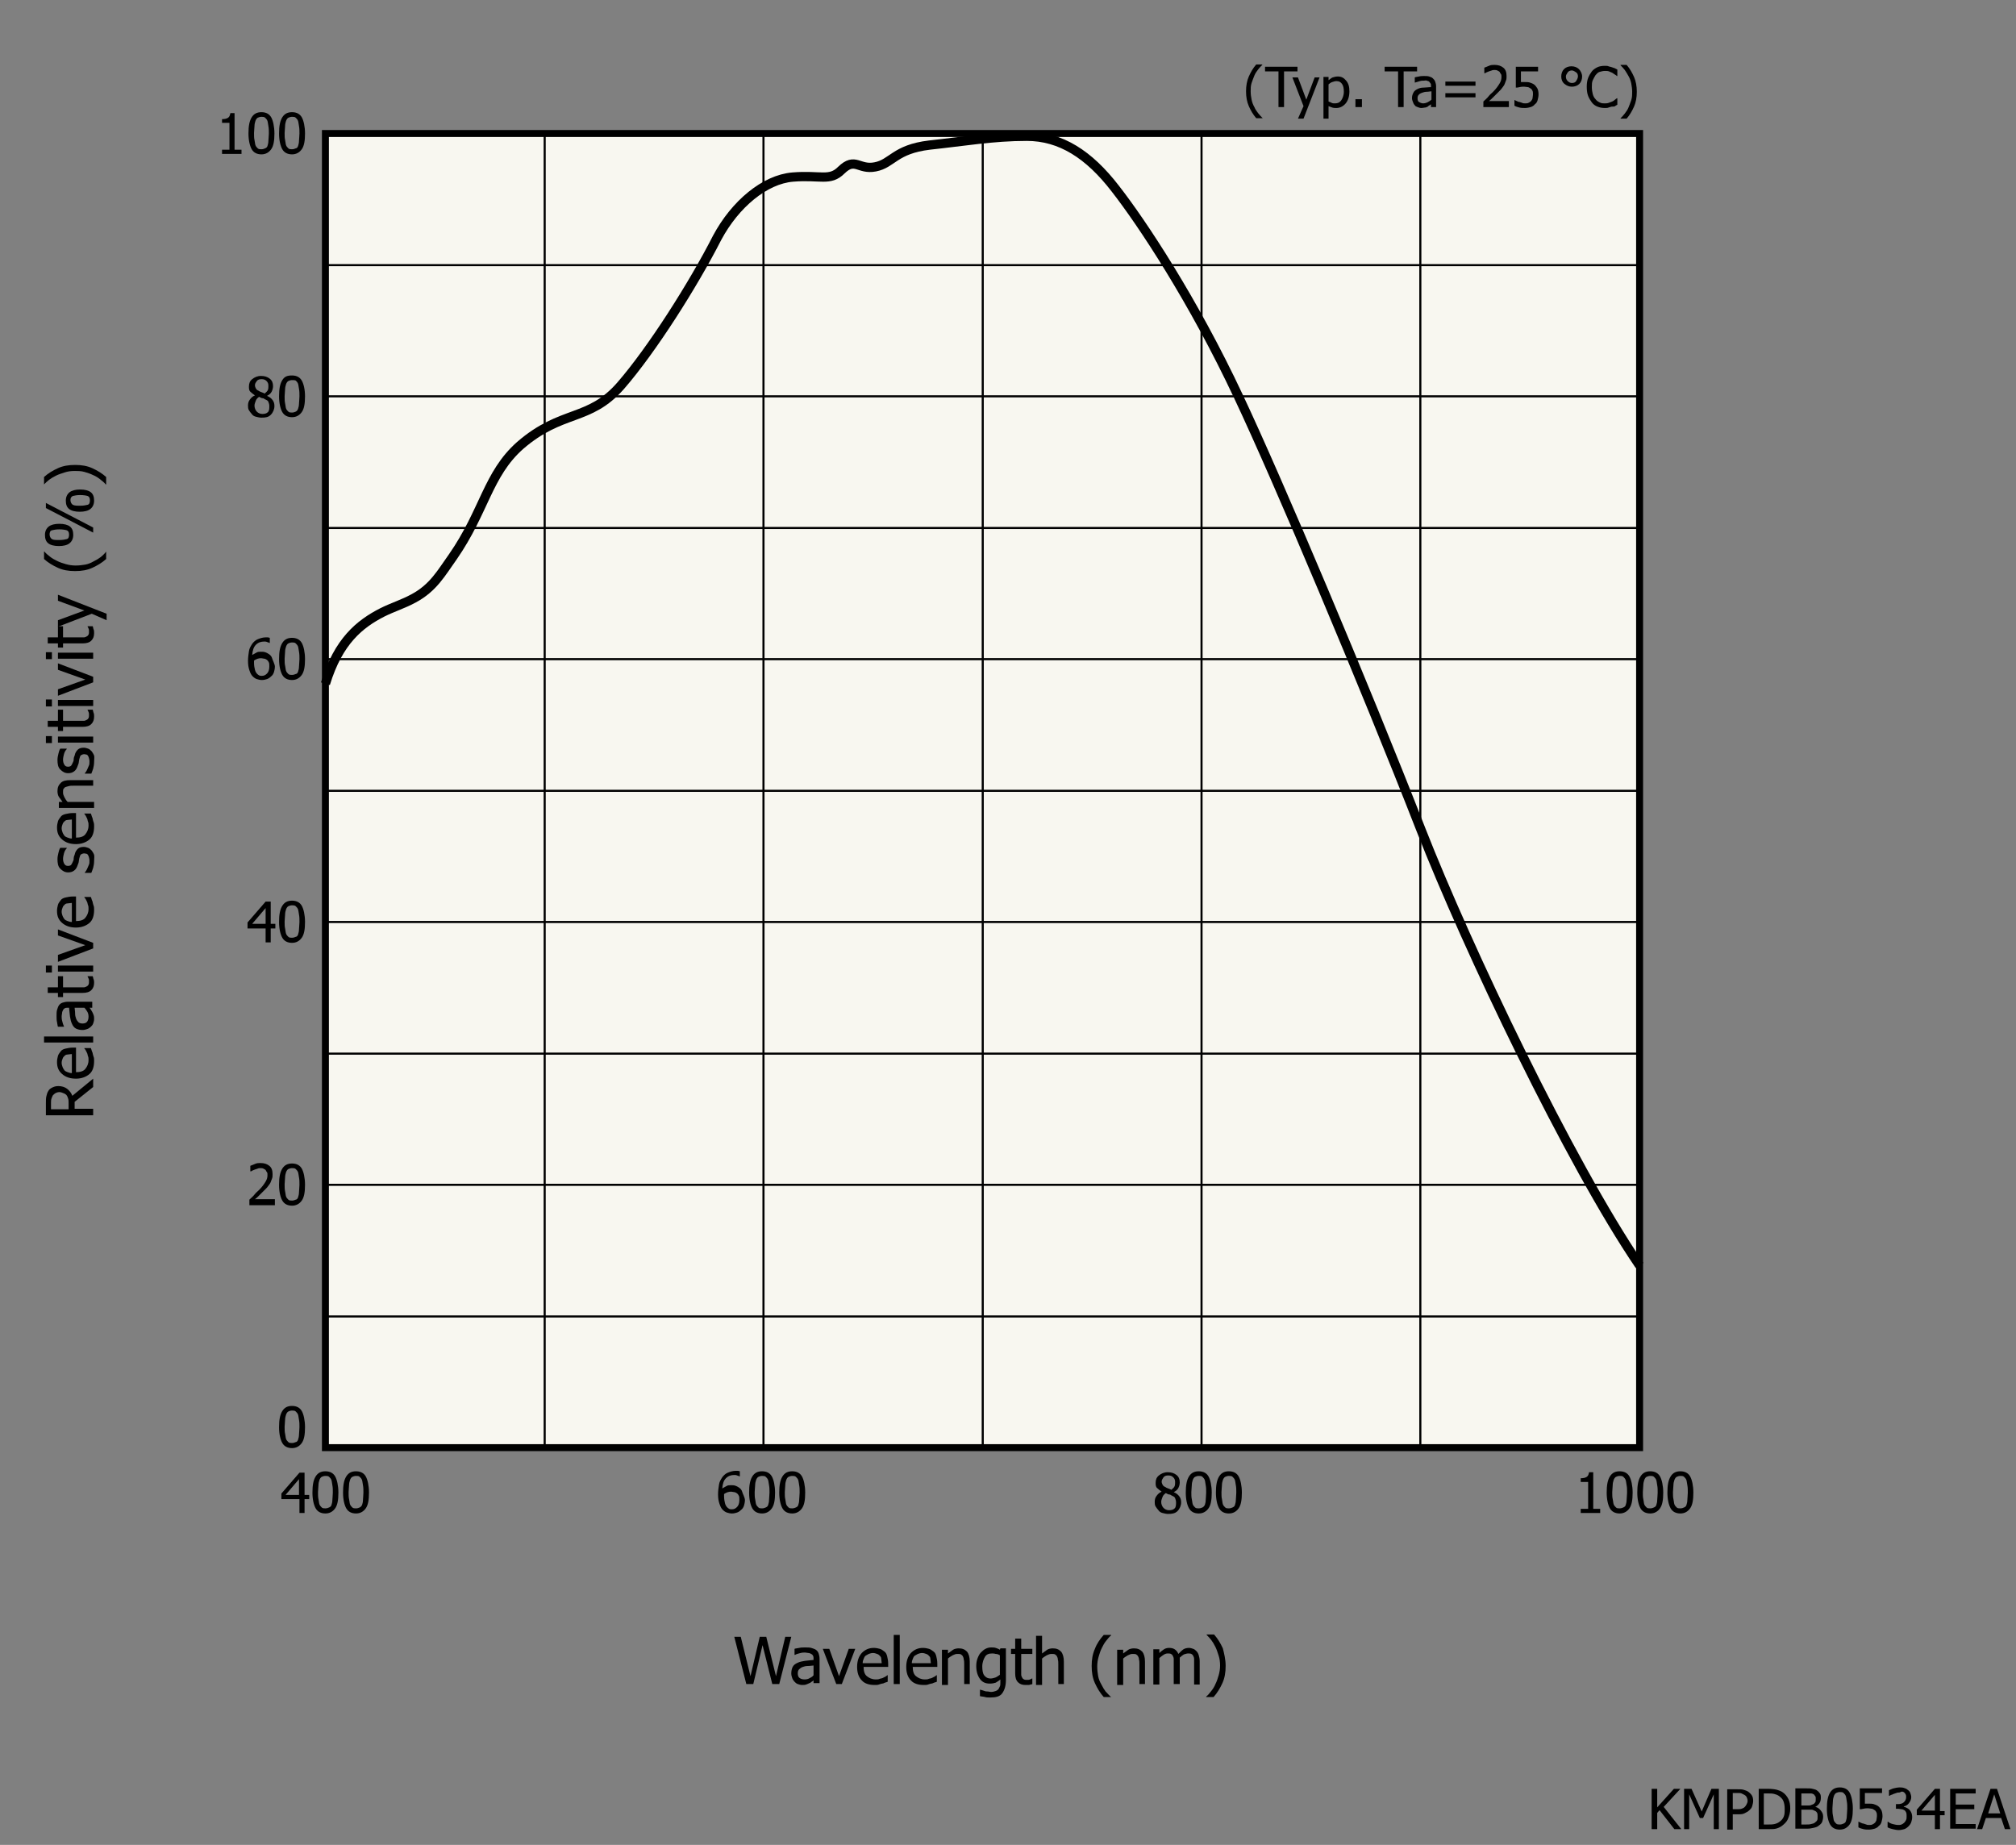 <?xml version="1.0" encoding="utf-8"?>
<!-- Generator: Adobe Illustrator 23.0.2, SVG Export Plug-In . SVG Version: 6.00 Build 0)  -->
<svg version="1.1" xmlns="http://www.w3.org/2000/svg" xmlns:xlink="http://www.w3.org/1999/xlink" x="0px" y="0px"
	 viewBox="0 0 434.9 398" style="enable-background:new 0 0 434.9 398;" xml:space="preserve">
<rect x="0" y="0" width="434.9" height="398" fill="#808080" stroke="none"/>
<style type="text/css">
	.st0{fill:#F8F7F0;stroke:#000000;stroke-width:1.5;}
	.st1{fill:none;stroke:#000000;stroke-width:0.45;}
	.st2{fill:none;stroke:#000000;stroke-width:2;}
</style>
<g id="レイヤー_1">
</g>
<g id="レイヤー_2">
	<g>
		<g>
			<path d="M362.7,394.6h-1.5l-3.2-4.1l-0.5,0.6v3.5h-1.2v-8.7h1.2v4l3.6-4h1.4l-3.6,3.9L362.7,394.6z"/>
			<path d="M370.9,394.6h-1.2v-7.5l-2.3,5.1h-0.7l-2.3-5.1v7.5h-1.1v-8.7h1.6l2.2,4.9l2.1-4.9h1.6V394.6z"/>
			<path d="M378.2,388.5c0,0.4-0.1,0.7-0.2,1.1s-0.3,0.6-0.6,0.9c-0.3,0.3-0.7,0.5-1.1,0.7s-0.9,0.2-1.5,0.2h-1v3.3h-1.2v-8.7h2.2
				c0.5,0,1,0,1.3,0.1s0.7,0.2,1,0.4c0.3,0.2,0.6,0.5,0.8,0.8S378.2,388,378.2,388.5z M377,388.5c0-0.3-0.1-0.6-0.2-0.8
				s-0.3-0.4-0.5-0.5c-0.2-0.1-0.4-0.2-0.6-0.3s-0.5-0.1-0.9-0.1h-1v3.5h0.8c0.5,0,0.8,0,1.1-0.1s0.5-0.2,0.7-0.4
				c0.2-0.2,0.3-0.4,0.4-0.6S377,388.8,377,388.5z"/>
			<path d="M386.2,390.2c0,0.8-0.2,1.5-0.5,2.2s-0.8,1.1-1.3,1.5c-0.4,0.3-0.9,0.5-1.3,0.6s-1,0.1-1.7,0.1h-2v-8.7h2
				c0.8,0,1.5,0.1,1.9,0.2s0.9,0.3,1.2,0.5c0.6,0.4,1,0.9,1.3,1.5S386.2,389.4,386.2,390.2z M385,390.2c0-0.7-0.1-1.2-0.3-1.7
				s-0.6-0.8-1-1.1c-0.3-0.2-0.6-0.3-1-0.4s-0.8-0.1-1.3-0.1h-0.9v6.7h0.9c0.5,0,1,0,1.4-0.1s0.7-0.2,1.1-0.5
				c0.4-0.3,0.7-0.6,0.9-1.1S385,390.9,385,390.2z"/>
			<path d="M393.3,391.9c0,0.4-0.1,0.8-0.2,1.1s-0.4,0.6-0.7,0.8c-0.3,0.3-0.7,0.4-1.1,0.5s-0.9,0.2-1.5,0.2h-2.5v-8.7h2.3
				c0.6,0,1.1,0,1.4,0.1s0.6,0.1,0.9,0.3c0.3,0.2,0.5,0.4,0.7,0.7s0.2,0.6,0.2,1c0,0.4-0.1,0.8-0.3,1.1s-0.5,0.6-0.9,0.8v0
				c0.5,0.1,0.9,0.4,1.2,0.8S393.3,391.3,393.3,391.9z M391.7,388c0-0.2,0-0.4-0.1-0.5s-0.2-0.3-0.3-0.4c-0.2-0.1-0.4-0.2-0.6-0.2
				s-0.5,0-1,0h-1.1v2.6h1.3c0.4,0,0.6,0,0.8-0.1s0.3-0.1,0.5-0.2c0.2-0.1,0.3-0.3,0.4-0.4S391.7,388.3,391.7,388z M392.1,391.9
				c0-0.3,0-0.6-0.1-0.8s-0.3-0.4-0.6-0.5c-0.2-0.1-0.4-0.2-0.6-0.2s-0.5,0-0.9,0h-1.3v3.2h0.9c0.5,0,0.9,0,1.2-0.1s0.6-0.1,0.8-0.3
				c0.2-0.2,0.4-0.3,0.5-0.5S392.1,392.3,392.1,391.9z"/>
			<path d="M399.7,390.2c0,1.6-0.2,2.7-0.7,3.4s-1.2,1.1-2.1,1.1c-1,0-1.7-0.4-2.1-1.1s-0.7-1.9-0.7-3.4c0-1.6,0.2-2.7,0.7-3.5
				s1.2-1.1,2.1-1.1c1,0,1.7,0.4,2.1,1.1S399.7,388.7,399.7,390.2z M398.2,392.9c0.1-0.3,0.2-0.7,0.2-1.1s0.1-1,0.1-1.6
				c0-0.6,0-1.1-0.1-1.6s-0.1-0.8-0.2-1.1c-0.1-0.3-0.3-0.5-0.5-0.7s-0.5-0.2-0.8-0.2c-0.3,0-0.6,0.1-0.8,0.2s-0.4,0.4-0.5,0.7
				c-0.1,0.3-0.2,0.7-0.2,1.1s-0.1,1-0.1,1.5c0,0.6,0,1.1,0.1,1.5s0.1,0.8,0.2,1.1c0.1,0.3,0.3,0.5,0.5,0.7s0.5,0.2,0.8,0.2
				c0.3,0,0.6-0.1,0.8-0.2S398.1,393.2,398.2,392.9z"/>
			<path d="M406.1,391.8c0,0.4-0.1,0.8-0.2,1.2s-0.3,0.7-0.6,0.9c-0.2,0.3-0.6,0.5-0.9,0.6s-0.8,0.2-1.2,0.2c-0.4,0-0.8,0-1.2-0.1
				s-0.8-0.2-1.1-0.4V393h0.1c0.1,0.1,0.2,0.1,0.4,0.2s0.4,0.2,0.6,0.2c0.2,0.1,0.4,0.1,0.6,0.2s0.4,0.1,0.6,0.1
				c0.2,0,0.5,0,0.7-0.1s0.4-0.2,0.6-0.4c0.1-0.2,0.3-0.4,0.3-0.6s0.1-0.5,0.1-0.8c0-0.3,0-0.6-0.1-0.8s-0.2-0.4-0.4-0.5
				c-0.2-0.1-0.4-0.3-0.6-0.3s-0.5-0.1-0.8-0.1c-0.3,0-0.6,0-1,0.1s-0.6,0.1-0.8,0.1v-4.5h4.8v1h-3.7v2.3c0.1,0,0.3,0,0.4,0
				s0.3,0,0.4,0c0.4,0,0.8,0,1.1,0.1s0.6,0.2,0.9,0.4c0.3,0.2,0.5,0.5,0.7,0.8S406.1,391.3,406.1,391.8z"/>
			<path d="M409.7,386.7c-0.2,0-0.4,0-0.6,0.1s-0.4,0.1-0.6,0.2c-0.2,0.1-0.4,0.2-0.5,0.2s-0.3,0.2-0.4,0.2h-0.1v-1.2
				c0.3-0.1,0.6-0.3,1-0.4s0.9-0.2,1.2-0.2s0.7,0,1,0.1s0.6,0.2,0.8,0.4c0.3,0.2,0.5,0.4,0.6,0.7s0.2,0.6,0.2,0.9
				c0,0.5-0.2,0.9-0.5,1.3s-0.7,0.6-1.1,0.7v0.1c0.2,0,0.4,0.1,0.6,0.2s0.4,0.2,0.6,0.4s0.3,0.4,0.4,0.6s0.2,0.6,0.2,1
				c0,0.4-0.1,0.8-0.2,1.1s-0.3,0.6-0.6,0.9c-0.3,0.3-0.6,0.5-0.9,0.6s-0.8,0.2-1.2,0.2c-0.4,0-0.9-0.1-1.3-0.2s-0.8-0.2-1.1-0.4
				V393h0.1c0.2,0.2,0.6,0.4,1,0.5s0.8,0.2,1.2,0.2c0.2,0,0.5,0,0.7-0.1s0.4-0.2,0.6-0.4c0.2-0.2,0.3-0.4,0.4-0.6s0.1-0.5,0.1-0.8
				s0-0.6-0.1-0.8s-0.2-0.4-0.4-0.5s-0.4-0.2-0.6-0.2s-0.5-0.1-0.7-0.1h-0.5v-1h0.4c0.5,0,1-0.1,1.3-0.4s0.5-0.6,0.5-1.1
				c0-0.2,0-0.4-0.1-0.6s-0.2-0.3-0.3-0.4c-0.1-0.1-0.3-0.2-0.5-0.2S409.9,386.7,409.7,386.7z"/>
			<path d="M419.5,391.6h-1v3h-1.1v-3h-3.9v-1.2l3.9-4.5h1.1v4.8h1V391.6z M417.4,390.6v-3.4l-2.9,3.4H417.4z"/>
			<path d="M420.7,394.6v-8.7h5.5v1h-4.3v2.4h4v1h-4v3.2h4.3v1H420.7z"/>
			<path d="M426.5,394.6l2.9-8.7h1.4l2.9,8.7h-1.2l-0.8-2.4h-3.3l-0.8,2.4H426.5z M431.5,391.2l-1.3-4.1l-1.3,4.1H431.5z"/>
		</g>
	</g>
	<g>
		<g>
			<g>
				<g>
					<g>
						<path d="M66.7,323.4h-1v3h-1.1v-3h-3.9v-1.2l3.9-4.5h1.1v4.8h1V323.4z M64.5,322.5v-3.4l-2.9,3.4H64.5z"/>
						<path d="M73,322c0,1.6-0.2,2.7-0.7,3.4s-1.2,1.1-2.1,1.1c-1,0-1.7-0.4-2.1-1.1s-0.7-1.9-0.7-3.4c0-1.6,0.2-2.7,0.7-3.5
							s1.2-1.1,2.1-1.1c1,0,1.7,0.4,2.1,1.1S73,320.5,73,322z M71.5,324.7c0.1-0.3,0.2-0.7,0.2-1.1s0.1-1,0.1-1.6
							c0-0.6,0-1.1-0.1-1.6s-0.1-0.8-0.2-1.1c-0.1-0.3-0.3-0.5-0.5-0.7s-0.5-0.2-0.8-0.2c-0.3,0-0.6,0.1-0.8,0.2s-0.4,0.4-0.5,0.7
							c-0.1,0.3-0.2,0.7-0.2,1.1s-0.1,1-0.1,1.5c0,0.6,0,1.1,0.1,1.5s0.1,0.8,0.2,1.1c0.1,0.3,0.3,0.5,0.5,0.7s0.5,0.2,0.8,0.2
							c0.3,0,0.6-0.1,0.8-0.2S71.4,325,71.5,324.7z"/>
						<path d="M79.6,322c0,1.6-0.2,2.7-0.7,3.4s-1.2,1.1-2.1,1.1c-1,0-1.7-0.4-2.1-1.1s-0.7-1.9-0.7-3.4c0-1.6,0.2-2.7,0.7-3.5
							s1.2-1.1,2.1-1.1c1,0,1.7,0.4,2.1,1.1S79.6,320.5,79.6,322z M78.1,324.7c0.1-0.3,0.2-0.7,0.2-1.1s0.1-1,0.1-1.6
							c0-0.6,0-1.1-0.1-1.6s-0.1-0.8-0.2-1.1c-0.1-0.3-0.3-0.5-0.5-0.7s-0.5-0.2-0.8-0.2c-0.3,0-0.6,0.1-0.8,0.2s-0.4,0.4-0.5,0.7
							c-0.1,0.3-0.2,0.7-0.2,1.1s-0.1,1-0.1,1.5c0,0.6,0,1.1,0.1,1.5s0.1,0.8,0.2,1.1c0.1,0.3,0.3,0.5,0.5,0.7s0.5,0.2,0.8,0.2
							c0.3,0,0.6-0.1,0.8-0.2S77.9,325,78.1,324.7z"/>
					</g>
				</g>
			</g>
		</g>
		<g>
			<g>
				<g>
					<g>
						<path d="M160.7,323.6c0,0.4-0.1,0.9-0.2,1.2s-0.3,0.7-0.6,0.9c-0.3,0.3-0.6,0.5-0.9,0.6s-0.7,0.2-1.1,0.2
							c-0.4,0-0.8-0.1-1.1-0.2s-0.6-0.3-0.9-0.6c-0.3-0.3-0.5-0.7-0.7-1.3s-0.3-1.2-0.3-2c0-0.8,0.1-1.4,0.2-2.1s0.4-1.1,0.7-1.6
							c0.3-0.4,0.7-0.8,1.2-1s1.1-0.4,1.7-0.4c0.2,0,0.4,0,0.5,0s0.3,0.1,0.4,0.1v1.1h-0.1c-0.1-0.1-0.3-0.1-0.5-0.2
							s-0.4-0.1-0.6-0.1c-0.7,0-1.3,0.2-1.8,0.7s-0.7,1.2-0.8,2.2c0.3-0.2,0.6-0.3,0.9-0.5s0.6-0.2,1-0.2c0.3,0,0.6,0,0.9,0.1
							s0.5,0.2,0.8,0.4c0.3,0.2,0.6,0.5,0.7,0.9S160.7,323.1,160.7,323.6z M159.5,323.6c0-0.4,0-0.7-0.1-0.9s-0.2-0.4-0.5-0.6
							c-0.2-0.1-0.3-0.2-0.5-0.2s-0.4-0.1-0.6-0.1c-0.3,0-0.5,0-0.8,0.1s-0.5,0.2-0.8,0.4c0,0.1,0,0.2,0,0.2s0,0.2,0,0.3
							c0,0.6,0.1,1.1,0.2,1.5s0.3,0.7,0.4,0.8c0.2,0.2,0.3,0.3,0.5,0.4s0.4,0.1,0.6,0.1c0.5,0,0.8-0.2,1.1-0.5
							S159.5,324.3,159.5,323.6z"/>
						<path d="M167.2,322c0,1.6-0.2,2.7-0.7,3.4s-1.2,1.1-2.1,1.1c-1,0-1.7-0.4-2.1-1.1s-0.7-1.9-0.7-3.4c0-1.6,0.2-2.7,0.7-3.5
							s1.2-1.1,2.1-1.1c1,0,1.7,0.4,2.1,1.1S167.2,320.5,167.2,322z M165.7,324.7c0.1-0.3,0.2-0.7,0.2-1.1s0.1-1,0.1-1.6
							c0-0.6,0-1.1-0.1-1.6s-0.1-0.8-0.2-1.1c-0.1-0.3-0.3-0.5-0.5-0.7s-0.5-0.2-0.8-0.2c-0.3,0-0.6,0.1-0.8,0.2s-0.4,0.4-0.5,0.7
							c-0.1,0.3-0.2,0.7-0.2,1.1s-0.1,1-0.1,1.5c0,0.6,0,1.1,0.1,1.5s0.1,0.8,0.2,1.1c0.1,0.3,0.3,0.5,0.5,0.7s0.5,0.2,0.8,0.2
							c0.3,0,0.6-0.1,0.8-0.2S165.6,325,165.7,324.7z"/>
						<path d="M173.7,322c0,1.6-0.2,2.7-0.7,3.4s-1.2,1.1-2.1,1.1c-1,0-1.7-0.4-2.1-1.1s-0.7-1.9-0.7-3.4c0-1.6,0.2-2.7,0.7-3.5
							s1.2-1.1,2.1-1.1c1,0,1.7,0.4,2.1,1.1S173.7,320.5,173.7,322z M172.2,324.7c0.1-0.3,0.2-0.7,0.2-1.1s0.1-1,0.1-1.6
							c0-0.6,0-1.1-0.1-1.6s-0.1-0.8-0.2-1.1c-0.1-0.3-0.3-0.5-0.5-0.7s-0.5-0.2-0.8-0.2c-0.3,0-0.6,0.1-0.8,0.2s-0.4,0.4-0.5,0.7
							c-0.1,0.3-0.2,0.7-0.2,1.1s-0.1,1-0.1,1.5c0,0.6,0,1.1,0.1,1.5s0.1,0.8,0.2,1.1c0.1,0.3,0.3,0.5,0.5,0.7s0.5,0.2,0.8,0.2
							c0.3,0,0.6-0.1,0.8-0.2S172.1,325,172.2,324.7z"/>
					</g>
				</g>
			</g>
		</g>
		<g>
			<g>
				<g>
					<g>
						<path d="M252,326.6c-0.4,0-0.8-0.1-1.2-0.2s-0.7-0.3-0.9-0.6c-0.2-0.2-0.4-0.5-0.6-0.8s-0.2-0.7-0.2-1c0-0.5,0.1-0.9,0.4-1.3
							s0.6-0.7,1.1-0.9v0c-0.4-0.3-0.7-0.5-1-0.8s-0.3-0.7-0.3-1.1c0-0.7,0.2-1.2,0.7-1.6s1.1-0.7,1.9-0.7c0.8,0,1.4,0.2,1.9,0.6
							s0.7,0.9,0.7,1.6c0,0.4-0.1,0.8-0.3,1.2s-0.6,0.7-1,0.9v0c0.5,0.2,0.9,0.5,1.2,0.9s0.4,0.8,0.4,1.3c0,0.7-0.3,1.4-0.8,1.9
							S252.8,326.6,252,326.6z M253.7,324.1c0-0.4-0.1-0.6-0.2-0.9s-0.4-0.4-0.8-0.6c-0.1-0.1-0.3-0.2-0.5-0.2s-0.5-0.2-0.7-0.3
							c-0.3,0.2-0.6,0.5-0.7,0.8s-0.3,0.7-0.3,1.1c0,0.5,0.2,1,0.5,1.3s0.7,0.5,1.2,0.5c0.5,0,0.9-0.1,1.2-0.4
							S253.7,324.6,253.7,324.1z M253.5,319.7c0-0.4-0.1-0.7-0.4-1s-0.6-0.4-1.1-0.4c-0.4,0-0.8,0.1-1,0.4s-0.4,0.6-0.4,0.9
							c0,0.3,0.1,0.5,0.2,0.7s0.3,0.4,0.6,0.5c0.1,0.1,0.3,0.2,0.6,0.3s0.5,0.2,0.7,0.3c0.3-0.3,0.6-0.5,0.7-0.8
							S253.5,320.1,253.5,319.7z"/>
						<path d="M261.4,322c0,1.6-0.2,2.7-0.7,3.4s-1.2,1.1-2.1,1.1c-1,0-1.7-0.4-2.1-1.1s-0.7-1.9-0.7-3.4c0-1.6,0.2-2.7,0.7-3.5
							s1.2-1.1,2.1-1.1c1,0,1.7,0.4,2.1,1.1S261.4,320.5,261.4,322z M259.9,324.7c0.1-0.3,0.2-0.7,0.2-1.1s0.1-1,0.1-1.6
							c0-0.6,0-1.1-0.1-1.6s-0.1-0.8-0.2-1.1c-0.1-0.3-0.3-0.5-0.5-0.7s-0.5-0.2-0.8-0.2c-0.3,0-0.6,0.1-0.8,0.2s-0.4,0.4-0.5,0.7
							c-0.1,0.3-0.2,0.7-0.2,1.1s-0.1,1-0.1,1.5c0,0.6,0,1.1,0.1,1.5s0.1,0.8,0.2,1.1c0.1,0.3,0.3,0.5,0.5,0.7s0.5,0.2,0.8,0.2
							c0.3,0,0.6-0.1,0.8-0.2S259.7,325,259.9,324.7z"/>
						<path d="M267.9,322c0,1.6-0.2,2.7-0.7,3.4s-1.2,1.1-2.1,1.1c-1,0-1.7-0.4-2.1-1.1s-0.7-1.9-0.7-3.4c0-1.6,0.2-2.7,0.7-3.5
							s1.2-1.1,2.1-1.1c1,0,1.7,0.4,2.1,1.1S267.9,320.5,267.9,322z M266.4,324.7c0.1-0.3,0.2-0.7,0.2-1.1s0.1-1,0.1-1.6
							c0-0.6,0-1.1-0.1-1.6s-0.1-0.8-0.2-1.1c-0.1-0.3-0.3-0.5-0.5-0.7s-0.5-0.2-0.8-0.2c-0.3,0-0.6,0.1-0.8,0.2s-0.4,0.4-0.5,0.7
							c-0.1,0.3-0.2,0.7-0.2,1.1s-0.1,1-0.1,1.5c0,0.6,0,1.1,0.1,1.5s0.1,0.8,0.2,1.1c0.1,0.3,0.3,0.5,0.5,0.7s0.5,0.2,0.8,0.2
							c0.3,0,0.6-0.1,0.8-0.2S266.3,325,266.4,324.7z"/>
					</g>
				</g>
			</g>
		</g>
		<g>
			<g>
				<g>
					<g>
						<path d="M345.2,326.4H341v-0.9h1.6v-5.8H341v-0.8c0.6,0,1-0.1,1.3-0.3s0.4-0.5,0.5-1h0.9v7.9h1.5V326.4z"/>
						<path d="M352.2,322c0,1.6-0.2,2.7-0.7,3.4s-1.2,1.1-2.1,1.1c-1,0-1.7-0.4-2.1-1.1s-0.7-1.9-0.7-3.4c0-1.6,0.2-2.7,0.7-3.5
							s1.2-1.1,2.1-1.1c1,0,1.7,0.4,2.1,1.1S352.2,320.5,352.2,322z M350.7,324.7c0.1-0.3,0.2-0.7,0.2-1.1s0.1-1,0.1-1.6
							c0-0.6,0-1.1-0.1-1.6s-0.1-0.8-0.2-1.1c-0.1-0.3-0.3-0.5-0.5-0.7s-0.5-0.2-0.8-0.2c-0.3,0-0.6,0.1-0.8,0.2s-0.4,0.4-0.5,0.7
							c-0.1,0.3-0.2,0.7-0.2,1.1s-0.1,1-0.1,1.5c0,0.6,0,1.1,0.1,1.5s0.1,0.8,0.2,1.1c0.1,0.3,0.3,0.5,0.5,0.7s0.5,0.2,0.8,0.2
							c0.3,0,0.6-0.1,0.8-0.2S350.6,325,350.7,324.7z"/>
						<path d="M358.8,322c0,1.6-0.2,2.7-0.7,3.4s-1.2,1.1-2.1,1.1c-1,0-1.7-0.4-2.1-1.1s-0.7-1.9-0.7-3.4c0-1.6,0.2-2.7,0.7-3.5
							s1.2-1.1,2.1-1.1c1,0,1.7,0.4,2.1,1.1S358.8,320.5,358.8,322z M357.3,324.7c0.1-0.3,0.2-0.7,0.2-1.1s0.1-1,0.1-1.6
							c0-0.6,0-1.1-0.1-1.6s-0.1-0.8-0.2-1.1c-0.1-0.3-0.3-0.5-0.5-0.7s-0.5-0.2-0.8-0.2c-0.3,0-0.6,0.1-0.8,0.2s-0.4,0.4-0.5,0.7
							c-0.1,0.3-0.2,0.7-0.2,1.1s-0.1,1-0.1,1.5c0,0.6,0,1.1,0.1,1.5s0.1,0.8,0.2,1.1c0.1,0.3,0.3,0.5,0.5,0.7s0.5,0.2,0.8,0.2
							c0.3,0,0.6-0.1,0.8-0.2S357.2,325,357.3,324.7z"/>
						<path d="M365.3,322c0,1.6-0.2,2.7-0.7,3.4s-1.2,1.1-2.1,1.1c-1,0-1.7-0.4-2.1-1.1s-0.7-1.9-0.7-3.4c0-1.6,0.2-2.7,0.7-3.5
							s1.2-1.1,2.1-1.1c1,0,1.7,0.4,2.1,1.1S365.3,320.5,365.3,322z M363.8,324.7c0.1-0.3,0.2-0.7,0.2-1.1s0.1-1,0.1-1.6
							c0-0.6,0-1.1-0.1-1.6s-0.1-0.8-0.2-1.1c-0.1-0.3-0.3-0.5-0.5-0.7s-0.5-0.2-0.8-0.2c-0.3,0-0.6,0.1-0.8,0.2s-0.4,0.4-0.5,0.7
							c-0.1,0.3-0.2,0.7-0.2,1.1s-0.1,1-0.1,1.5c0,0.6,0,1.1,0.1,1.5s0.1,0.8,0.2,1.1c0.1,0.3,0.3,0.5,0.5,0.7s0.5,0.2,0.8,0.2
							c0.3,0,0.6-0.1,0.8-0.2S363.7,325,363.8,324.7z"/>
					</g>
				</g>
			</g>
		</g>
	</g>
	<g>
		<g>
			<g>
				<g>
					<g>
						<g>
							<g>
								<path d="M65.8,307.9c0,1.6-0.2,2.7-0.7,3.4s-1.2,1.1-2.1,1.1c-1,0-1.7-0.4-2.1-1.1s-0.7-1.9-0.7-3.4c0-1.6,0.2-2.7,0.7-3.5
									s1.2-1.1,2.1-1.1c1,0,1.7,0.4,2.1,1.1S65.8,306.4,65.8,307.9z M64.3,310.6c0.1-0.3,0.2-0.7,0.2-1.1s0.1-1,0.1-1.6
									c0-0.6,0-1.1-0.1-1.6s-0.1-0.8-0.2-1.1c-0.1-0.3-0.3-0.5-0.5-0.7c-0.2-0.2-0.5-0.2-0.8-0.2c-0.3,0-0.6,0.1-0.8,0.2
									s-0.4,0.4-0.5,0.7c-0.1,0.3-0.2,0.7-0.2,1.1s-0.1,1-0.1,1.5c0,0.6,0,1.1,0.1,1.5s0.1,0.8,0.2,1.1c0.1,0.3,0.3,0.5,0.5,0.7
									s0.5,0.2,0.8,0.2c0.3,0,0.6-0.1,0.8-0.2C64,311.1,64.2,310.9,64.3,310.6z"/>
							</g>
						</g>
					</g>
				</g>
			</g>
		</g>
		<g>
			<g>
				<g>
					<g>
						<g>
							<g>
								<path d="M52.2,33.2h-4.3v-0.9h1.6v-5.8h-1.6v-0.8c0.6,0,1-0.1,1.3-0.3s0.4-0.5,0.5-1h0.9v7.9h1.5V33.2z"/>
							</g>
							<g>
								<path d="M59.2,28.8c0,1.6-0.2,2.7-0.7,3.4s-1.2,1.1-2.1,1.1c-1,0-1.7-0.4-2.1-1.1s-0.7-1.9-0.7-3.4c0-1.6,0.2-2.7,0.7-3.5
									s1.2-1.1,2.1-1.1c1,0,1.7,0.4,2.1,1.1S59.2,27.3,59.2,28.8z M57.7,31.5c0.1-0.3,0.2-0.7,0.2-1.1s0.1-1,0.1-1.6
									c0-0.6,0-1.1-0.1-1.6s-0.1-0.8-0.2-1.1c-0.1-0.3-0.3-0.5-0.5-0.7s-0.5-0.2-0.8-0.2c-0.3,0-0.6,0.1-0.8,0.2s-0.4,0.4-0.5,0.7
									c-0.1,0.3-0.2,0.7-0.2,1.1s-0.1,1-0.1,1.5c0,0.6,0,1.1,0.1,1.5s0.1,0.8,0.2,1.1c0.1,0.3,0.3,0.5,0.5,0.7s0.5,0.2,0.8,0.2
									c0.3,0,0.6-0.1,0.8-0.2S57.6,31.8,57.7,31.5z"/>
							</g>
							<g>
								<path d="M65.8,28.8c0,1.6-0.2,2.7-0.7,3.4s-1.2,1.1-2.1,1.1c-1,0-1.7-0.4-2.1-1.1s-0.7-1.9-0.7-3.4c0-1.6,0.2-2.7,0.7-3.5
									s1.2-1.1,2.1-1.1c1,0,1.7,0.4,2.1,1.1S65.8,27.3,65.8,28.8z M64.3,31.5c0.1-0.3,0.2-0.7,0.2-1.1s0.1-1,0.1-1.6
									c0-0.6,0-1.1-0.1-1.6s-0.1-0.8-0.2-1.1c-0.1-0.3-0.3-0.5-0.5-0.7c-0.2-0.2-0.5-0.2-0.8-0.2c-0.3,0-0.6,0.1-0.8,0.2
									s-0.4,0.4-0.5,0.7c-0.1,0.3-0.2,0.7-0.2,1.1s-0.1,1-0.1,1.5c0,0.6,0,1.1,0.1,1.5s0.1,0.8,0.2,1.1c0.1,0.3,0.3,0.5,0.5,0.7
									s0.5,0.2,0.8,0.2c0.3,0,0.6-0.1,0.8-0.2C64,32,64.2,31.8,64.3,31.5z"/>
							</g>
						</g>
					</g>
				</g>
			</g>
		</g>
		<g>
			<g>
				<g>
					<g>
						<g>
							<g>
								<path d="M56.4,90.1c-0.4,0-0.8-0.1-1.2-0.2s-0.7-0.3-0.9-0.6c-0.2-0.2-0.4-0.5-0.6-0.8s-0.2-0.7-0.2-1
									c0-0.5,0.1-0.9,0.4-1.3s0.6-0.7,1.1-0.9v0c-0.4-0.3-0.7-0.5-1-0.8s-0.3-0.7-0.3-1.1c0-0.7,0.2-1.2,0.7-1.6s1.1-0.7,1.9-0.7
									c0.8,0,1.4,0.2,1.9,0.6s0.7,0.9,0.7,1.6c0,0.4-0.1,0.8-0.3,1.2s-0.6,0.7-1,0.9v0c0.5,0.2,0.9,0.5,1.2,0.9s0.4,0.8,0.4,1.3
									c0,0.7-0.3,1.4-0.8,1.9S57.3,90.1,56.4,90.1z M58.1,87.6c0-0.4-0.1-0.6-0.2-0.9s-0.4-0.4-0.8-0.6c-0.1-0.1-0.3-0.2-0.5-0.2
									s-0.5-0.2-0.7-0.3c-0.3,0.2-0.6,0.5-0.7,0.8s-0.3,0.7-0.3,1.1c0,0.5,0.2,1,0.5,1.3s0.7,0.5,1.2,0.5c0.5,0,0.9-0.1,1.2-0.4
									S58.1,88.1,58.1,87.6z M57.9,83.2c0-0.4-0.1-0.7-0.4-1s-0.6-0.4-1.1-0.4c-0.4,0-0.8,0.1-1,0.4S55,82.7,55,83.1
									c0,0.3,0.1,0.5,0.2,0.7s0.3,0.4,0.6,0.5c0.1,0.1,0.3,0.2,0.6,0.3s0.5,0.2,0.7,0.3c0.3-0.3,0.6-0.5,0.7-0.8
									S57.9,83.6,57.9,83.2z"/>
							</g>
							<g>
								<path d="M65.8,85.5c0,1.6-0.2,2.7-0.7,3.4s-1.2,1.1-2.1,1.1c-1,0-1.7-0.4-2.1-1.1s-0.7-1.9-0.7-3.4c0-1.6,0.2-2.7,0.7-3.5
									S62,81,63,81c1,0,1.7,0.4,2.1,1.1S65.8,84,65.8,85.5z M64.3,88.2c0.1-0.3,0.2-0.7,0.2-1.1s0.1-1,0.1-1.6
									c0-0.6,0-1.1-0.1-1.6s-0.1-0.8-0.2-1.1c-0.1-0.3-0.3-0.5-0.5-0.7C63.6,82,63.3,82,63,82c-0.3,0-0.6,0.1-0.8,0.2
									s-0.4,0.4-0.5,0.7c-0.1,0.3-0.2,0.7-0.2,1.1s-0.1,1-0.1,1.5c0,0.6,0,1.1,0.1,1.5s0.1,0.8,0.2,1.1c0.1,0.3,0.3,0.5,0.5,0.7
									s0.5,0.2,0.8,0.2c0.3,0,0.6-0.1,0.8-0.2C64,88.7,64.2,88.5,64.3,88.2z"/>
							</g>
						</g>
					</g>
				</g>
			</g>
		</g>
		<g>
			<g>
				<g>
					<g>
						<g>
							<g>
								<path d="M59.3,143.8c0,0.4-0.1,0.9-0.2,1.2s-0.3,0.7-0.6,0.9c-0.3,0.3-0.6,0.5-0.9,0.6s-0.7,0.2-1.1,0.2
									c-0.4,0-0.8-0.1-1.1-0.2s-0.6-0.3-0.9-0.6c-0.3-0.3-0.5-0.7-0.7-1.3s-0.3-1.2-0.3-2c0-0.8,0.1-1.4,0.2-2.1s0.4-1.1,0.7-1.6
									c0.3-0.4,0.7-0.8,1.2-1s1.1-0.4,1.7-0.4c0.2,0,0.4,0,0.5,0s0.3,0.1,0.4,0.1v1.1h-0.1c-0.1-0.1-0.3-0.1-0.5-0.2
									s-0.4-0.1-0.6-0.1c-0.7,0-1.3,0.2-1.8,0.7s-0.7,1.2-0.8,2.2c0.3-0.2,0.6-0.3,0.9-0.5s0.6-0.2,1-0.2c0.3,0,0.6,0,0.9,0.1
									s0.5,0.2,0.8,0.4c0.3,0.2,0.6,0.5,0.7,0.9S59.3,143.3,59.3,143.8z M58.1,143.8c0-0.4,0-0.7-0.1-0.9s-0.2-0.4-0.5-0.6
									c-0.2-0.1-0.3-0.2-0.5-0.2s-0.4-0.1-0.6-0.1c-0.3,0-0.5,0-0.8,0.1s-0.5,0.2-0.8,0.4c0,0.1,0,0.2,0,0.2s0,0.2,0,0.3
									c0,0.6,0.1,1.1,0.2,1.5s0.3,0.7,0.4,0.8c0.2,0.2,0.3,0.3,0.5,0.4s0.4,0.1,0.6,0.1c0.5,0,0.8-0.2,1.1-0.5
									S58.1,144.5,58.1,143.8z"/>
							</g>
							<g>
								<path d="M65.8,142.2c0,1.6-0.2,2.7-0.7,3.4s-1.2,1.1-2.1,1.1c-1,0-1.7-0.4-2.1-1.1s-0.7-1.9-0.7-3.4c0-1.6,0.2-2.7,0.7-3.5
									s1.2-1.1,2.1-1.1c1,0,1.7,0.4,2.1,1.1S65.8,140.7,65.8,142.2z M64.3,144.9c0.1-0.3,0.2-0.7,0.2-1.1s0.1-1,0.1-1.6
									c0-0.6,0-1.1-0.1-1.6s-0.1-0.8-0.2-1.1c-0.1-0.3-0.3-0.5-0.5-0.7c-0.2-0.2-0.5-0.2-0.8-0.2c-0.3,0-0.6,0.1-0.8,0.2
									s-0.4,0.4-0.5,0.7c-0.1,0.3-0.2,0.7-0.2,1.1s-0.1,1-0.1,1.5c0,0.6,0,1.1,0.1,1.5s0.1,0.8,0.2,1.1c0.1,0.3,0.3,0.5,0.5,0.7
									s0.5,0.2,0.8,0.2c0.3,0,0.6-0.1,0.8-0.2C64,145.4,64.2,145.2,64.3,144.9z"/>
							</g>
						</g>
					</g>
				</g>
			</g>
		</g>
		<g>
			<g>
				<g>
					<g>
						<g>
							<g>
								<path d="M59.4,200.3h-1v3h-1.1v-3h-3.9V199l3.9-4.5h1.1v4.8h1V200.3z M57.3,199.3v-3.4l-2.9,3.4H57.3z"/>
							</g>
							<g>
								<path d="M65.8,198.9c0,1.6-0.2,2.7-0.7,3.4s-1.2,1.1-2.1,1.1c-1,0-1.7-0.4-2.1-1.1s-0.7-1.9-0.7-3.4c0-1.6,0.2-2.7,0.7-3.5
									s1.2-1.1,2.1-1.1c1,0,1.7,0.4,2.1,1.1S65.8,197.4,65.8,198.9z M64.3,201.6c0.1-0.3,0.2-0.7,0.2-1.1s0.1-1,0.1-1.6
									c0-0.6,0-1.1-0.1-1.6s-0.1-0.8-0.2-1.1c-0.1-0.3-0.3-0.5-0.5-0.7c-0.2-0.2-0.5-0.2-0.8-0.2c-0.3,0-0.6,0.1-0.8,0.2
									s-0.4,0.4-0.5,0.7c-0.1,0.3-0.2,0.7-0.2,1.1s-0.1,1-0.1,1.5c0,0.6,0,1.1,0.1,1.5s0.1,0.8,0.2,1.1c0.1,0.3,0.3,0.5,0.5,0.7
									s0.5,0.2,0.8,0.2c0.3,0,0.6-0.1,0.8-0.2C64,202.1,64.2,201.9,64.3,201.6z"/>
							</g>
						</g>
					</g>
				</g>
			</g>
		</g>
		<g>
			<g>
				<g>
					<g>
						<g>
							<g>
								<path d="M59.2,260h-5.4v-1.2c0.4-0.4,0.8-0.7,1.1-1.1s0.7-0.7,1-1c0.7-0.7,1.1-1.3,1.4-1.8s0.4-0.9,0.4-1.4
									c0-0.2,0-0.5-0.1-0.6s-0.2-0.3-0.3-0.5c-0.1-0.1-0.3-0.2-0.5-0.3s-0.4-0.1-0.6-0.1c-0.2,0-0.4,0-0.6,0.1s-0.4,0.1-0.6,0.2
									c-0.2,0.1-0.3,0.1-0.5,0.2s-0.3,0.2-0.4,0.2H54v-1.2c0.2-0.1,0.6-0.2,1-0.4s0.8-0.2,1.2-0.2c0.8,0,1.4,0.2,1.9,0.6
									s0.7,1,0.7,1.8c0,0.3,0,0.7-0.1,0.9s-0.2,0.6-0.3,0.8c-0.1,0.3-0.3,0.5-0.5,0.8s-0.4,0.5-0.6,0.7c-0.4,0.4-0.8,0.8-1.2,1.2
									s-0.8,0.8-1.1,1h4.3V260z"/>
							</g>
							<g>
								<path d="M65.8,255.6c0,1.6-0.2,2.7-0.7,3.4s-1.2,1.1-2.1,1.1c-1,0-1.7-0.4-2.1-1.1s-0.7-1.9-0.7-3.4c0-1.6,0.2-2.7,0.7-3.5
									s1.2-1.1,2.1-1.1c1,0,1.7,0.4,2.1,1.1S65.8,254.1,65.8,255.6z M64.3,258.3c0.1-0.3,0.2-0.7,0.2-1.1s0.1-1,0.1-1.6
									c0-0.6,0-1.1-0.1-1.6s-0.1-0.8-0.2-1.1c-0.1-0.3-0.3-0.5-0.5-0.7c-0.2-0.2-0.5-0.2-0.8-0.2c-0.3,0-0.6,0.1-0.8,0.2
									s-0.4,0.4-0.5,0.7c-0.1,0.3-0.2,0.7-0.2,1.1s-0.1,1-0.1,1.5c0,0.6,0,1.1,0.1,1.5s0.1,0.8,0.2,1.1c0.1,0.3,0.3,0.5,0.5,0.7
									s0.5,0.2,0.8,0.2c0.3,0,0.6-0.1,0.8-0.2C64,258.8,64.2,258.6,64.3,258.3z"/>
							</g>
						</g>
					</g>
				</g>
			</g>
		</g>
	</g>
	<g>
		<g>
			<g>
				<g>
					<path d="M20.1,232.7v1.8l-4,3.2v1.5h4v1.4H9.9V238c0-0.6,0-1.1,0.1-1.5s0.2-0.8,0.4-1.1c0.2-0.4,0.5-0.6,0.9-0.8
						s0.8-0.3,1.3-0.3c0.7,0,1.4,0.2,1.9,0.6s0.9,0.9,1.1,1.5L20.1,232.7z M12.8,235.6c-0.3,0-0.6,0.1-0.8,0.2s-0.4,0.3-0.6,0.5
						c-0.1,0.2-0.2,0.4-0.3,0.7s-0.1,0.6-0.1,1v1.3h3.8V238c0-0.4,0-0.7-0.1-1s-0.2-0.6-0.4-0.8c-0.2-0.2-0.4-0.3-0.7-0.4
						S13.2,235.6,12.8,235.6z"/>
					<path d="M20.3,228.9c0,1.2-0.3,2.2-1,2.8s-1.7,1-2.9,1c-1.2,0-2.2-0.3-3-1s-1.1-1.5-1.1-2.6c0-0.5,0.1-0.9,0.2-1.3
						s0.4-0.7,0.6-1s0.6-0.5,1.1-0.6s0.9-0.2,1.5-0.2h0.7v5.3c0.9,0,1.6-0.2,2-0.7s0.7-1.1,0.7-1.9c0-0.3,0-0.6-0.1-0.8
						s-0.1-0.5-0.2-0.7c-0.1-0.2-0.2-0.4-0.3-0.6s-0.2-0.3-0.3-0.4v-0.1h1.4c0.1,0.2,0.1,0.3,0.2,0.6s0.2,0.4,0.2,0.6
						c0.1,0.3,0.1,0.5,0.2,0.7S20.3,228.6,20.3,228.9z M15.4,227.4c-0.3,0-0.6,0.1-0.9,0.1s-0.5,0.2-0.6,0.3
						c-0.2,0.2-0.3,0.3-0.4,0.6s-0.2,0.5-0.2,0.9c0,0.3,0.1,0.6,0.2,0.9s0.3,0.5,0.4,0.7c0.2,0.2,0.4,0.3,0.7,0.4s0.5,0.2,0.9,0.2
						V227.4z"/>
					<path d="M20.1,223.6v1.3H9.5v-1.3H20.1z"/>
					<path d="M19.3,217.4c0.1,0.1,0.2,0.2,0.3,0.4s0.2,0.3,0.3,0.5c0.1,0.2,0.2,0.4,0.3,0.7s0.1,0.5,0.1,0.9c0,0.3-0.1,0.6-0.2,0.9
						s-0.3,0.5-0.5,0.7c-0.2,0.2-0.5,0.4-0.8,0.5s-0.6,0.2-1,0.2c-0.5,0-1-0.1-1.4-0.3s-0.7-0.6-0.9-1.1c-0.2-0.4-0.3-0.9-0.4-1.5
						s-0.1-1.2-0.2-1.9h-0.2c-0.3,0-0.5,0-0.7,0.1s-0.3,0.2-0.4,0.4c-0.1,0.2-0.2,0.4-0.2,0.6s-0.1,0.5-0.1,0.7c0,0.3,0,0.6,0.1,1
						s0.2,0.8,0.4,1.2v0.1h-1.3c-0.1-0.2-0.1-0.6-0.2-1s-0.1-0.9-0.1-1.3c0-0.5,0-1,0.1-1.3s0.2-0.7,0.4-1c0.2-0.3,0.5-0.5,0.8-0.6
						s0.7-0.2,1.2-0.2h5.2v1.3H19.3z M18.2,217.4h-2.1c0,0.3,0.1,0.7,0.1,1.2s0.1,0.8,0.2,1.1c0.1,0.3,0.3,0.6,0.5,0.8
						s0.5,0.3,0.9,0.3c0.4,0,0.8-0.1,1-0.4s0.3-0.6,0.3-1.1c0-0.4-0.1-0.8-0.3-1.1S18.5,217.7,18.2,217.4z"/>
					<path d="M20.3,212c0,0.7-0.2,1.2-0.6,1.6s-1,0.6-1.9,0.6h-4.2v0.9h-1.1v-0.9h-2.2V213h2.2v-2.4h1.1v2.4h3.6c0.4,0,0.7,0,0.9,0
						s0.4-0.1,0.6-0.2c0.2-0.1,0.3-0.2,0.4-0.4s0.1-0.4,0.1-0.7c0-0.2,0-0.4-0.1-0.6s-0.1-0.3-0.2-0.4v-0.1H20
						c0.1,0.2,0.1,0.5,0.2,0.7S20.3,211.8,20.3,212z"/>
					<path d="M11.2,208.3v1.5H9.9v-1.5H11.2z M20.1,208.3v1.3h-7.6v-1.3H20.1z"/>
					<path d="M12.5,200.5l7.6,2.9v1.2l-7.6,2.9V206l5.9-2.1l-5.9-2.1V200.5z"/>
					<path d="M20.3,196.3c0,1.2-0.3,2.2-1,2.8s-1.7,1-2.9,1c-1.2,0-2.2-0.3-3-1s-1.1-1.5-1.1-2.6c0-0.5,0.1-0.9,0.2-1.3
						s0.4-0.7,0.6-1s0.6-0.5,1.1-0.6s0.9-0.2,1.5-0.2h0.7v5.3c0.9,0,1.6-0.2,2-0.7s0.7-1.1,0.7-1.9c0-0.3,0-0.6-0.1-0.8
						s-0.1-0.5-0.2-0.7c-0.1-0.2-0.2-0.4-0.3-0.6s-0.2-0.3-0.3-0.4v-0.1h1.4c0.1,0.2,0.1,0.3,0.2,0.6s0.2,0.4,0.2,0.6
						c0.1,0.3,0.1,0.5,0.2,0.7S20.3,196,20.3,196.3z M15.4,194.8c-0.3,0-0.6,0.1-0.9,0.1s-0.5,0.2-0.6,0.3c-0.2,0.2-0.3,0.3-0.4,0.6
						s-0.2,0.5-0.2,0.9c0,0.3,0.1,0.6,0.2,0.9s0.3,0.5,0.4,0.7c0.2,0.2,0.4,0.3,0.7,0.4s0.5,0.2,0.9,0.2V194.8z"/>
					<path d="M20.3,185.8c0,0.5-0.1,1-0.2,1.4s-0.3,0.8-0.4,1.1h-1.4v-0.1c0.1-0.1,0.2-0.2,0.3-0.4s0.2-0.3,0.3-0.6
						c0.1-0.2,0.2-0.5,0.3-0.7s0.1-0.5,0.1-0.8c0-0.2,0-0.4-0.1-0.7s-0.1-0.4-0.2-0.5c-0.1-0.2-0.2-0.3-0.3-0.3s-0.3-0.1-0.5-0.1
						c-0.3,0-0.5,0.1-0.7,0.2s-0.3,0.5-0.4,0.9c0,0.2-0.1,0.4-0.1,0.6s-0.1,0.5-0.2,0.7c-0.2,0.6-0.4,1-0.8,1.3
						c-0.4,0.3-0.8,0.4-1.3,0.4c-0.7,0-1.2-0.3-1.7-0.8s-0.6-1.2-0.6-2.1c0-0.4,0.1-0.9,0.2-1.3s0.2-0.8,0.4-1.1h1.4v0.1
						c-0.3,0.3-0.5,0.7-0.6,1.1s-0.2,0.8-0.2,1.2c0,0.4,0.1,0.8,0.3,1.1s0.4,0.4,0.8,0.4c0.3,0,0.6-0.1,0.7-0.3s0.3-0.5,0.4-0.8
						c0.1-0.2,0.1-0.4,0.1-0.6s0.1-0.5,0.2-0.7c0.1-0.6,0.4-1,0.7-1.3s0.8-0.4,1.3-0.4c0.3,0,0.6,0.1,0.9,0.2s0.5,0.3,0.8,0.6
						c0.2,0.3,0.4,0.6,0.5,0.9S20.3,185.3,20.3,185.8z"/>
					<path d="M20.3,178.3c0,1.2-0.3,2.2-1,2.8s-1.7,1-2.9,1c-1.2,0-2.2-0.3-3-1s-1.1-1.5-1.1-2.6c0-0.5,0.1-0.9,0.2-1.3
						s0.4-0.7,0.6-1s0.6-0.5,1.1-0.6s0.9-0.2,1.5-0.2h0.7v5.3c0.9,0,1.6-0.2,2-0.7s0.7-1.1,0.7-1.9c0-0.3,0-0.6-0.1-0.8
						s-0.1-0.5-0.2-0.7c-0.1-0.2-0.2-0.4-0.3-0.6s-0.2-0.3-0.3-0.4v-0.1h1.4c0.1,0.2,0.1,0.3,0.2,0.6s0.2,0.4,0.2,0.6
						c0.1,0.3,0.1,0.5,0.2,0.7S20.3,178,20.3,178.3z M15.4,176.8c-0.3,0-0.6,0.1-0.9,0.1s-0.5,0.2-0.6,0.3c-0.2,0.2-0.3,0.3-0.4,0.6
						s-0.2,0.5-0.2,0.9c0,0.3,0.1,0.6,0.2,0.9s0.3,0.5,0.4,0.7c0.2,0.2,0.4,0.3,0.7,0.4s0.5,0.2,0.9,0.2V176.8z"/>
					<path d="M20.1,168.2v1.3h-4.3c-0.4,0-0.7,0-1,0.1s-0.5,0.1-0.7,0.2c-0.2,0.1-0.3,0.3-0.4,0.4s-0.1,0.4-0.1,0.8
						c0,0.3,0.1,0.6,0.3,1s0.4,0.7,0.7,1h5.7v1.3h-7.6v-1.3h0.8c-0.3-0.4-0.6-0.8-0.8-1.1s-0.3-0.8-0.3-1.2c0-0.8,0.2-1.3,0.7-1.8
						s1.2-0.6,2.1-0.6H20.1z"/>
					<path d="M20.3,164.4c0,0.5-0.1,1-0.2,1.4s-0.3,0.8-0.4,1.1h-1.4v-0.1c0.1-0.1,0.2-0.2,0.3-0.4s0.2-0.3,0.3-0.6
						c0.1-0.2,0.2-0.5,0.3-0.7s0.1-0.5,0.1-0.8c0-0.2,0-0.4-0.1-0.7s-0.1-0.4-0.2-0.5c-0.1-0.2-0.2-0.3-0.3-0.3s-0.3-0.1-0.5-0.1
						c-0.3,0-0.5,0.1-0.7,0.2s-0.3,0.5-0.4,0.9c0,0.2-0.1,0.4-0.1,0.6s-0.1,0.5-0.2,0.7c-0.2,0.6-0.4,1-0.8,1.3
						c-0.4,0.3-0.8,0.4-1.3,0.4c-0.7,0-1.2-0.3-1.7-0.8s-0.6-1.2-0.6-2.1c0-0.4,0.1-0.9,0.2-1.3s0.2-0.8,0.4-1.1h1.4v0.1
						c-0.3,0.3-0.5,0.7-0.6,1.1s-0.2,0.8-0.2,1.2c0,0.4,0.1,0.8,0.3,1.1s0.4,0.4,0.8,0.4c0.3,0,0.6-0.1,0.7-0.3s0.3-0.5,0.4-0.8
						c0.1-0.2,0.1-0.4,0.1-0.6s0.1-0.5,0.2-0.7c0.1-0.6,0.4-1,0.7-1.3s0.8-0.4,1.3-0.4c0.3,0,0.6,0.1,0.9,0.2s0.5,0.3,0.8,0.6
						c0.2,0.3,0.4,0.6,0.5,0.9S20.3,163.8,20.3,164.4z"/>
					<path d="M11.2,158.8v1.5H9.9v-1.5H11.2z M20.1,158.9v1.3h-7.6v-1.3H20.1z"/>
					<path d="M20.3,154.6c0,0.7-0.2,1.2-0.6,1.6s-1,0.6-1.9,0.6h-4.2v0.9h-1.1v-0.9h-2.2v-1.3h2.2v-2.4h1.1v2.4h3.6
						c0.4,0,0.7,0,0.9,0s0.4-0.1,0.6-0.2c0.2-0.1,0.3-0.2,0.4-0.4s0.1-0.4,0.1-0.7c0-0.2,0-0.4-0.1-0.6s-0.1-0.3-0.2-0.4v-0.1H20
						c0.1,0.2,0.1,0.5,0.2,0.7S20.3,154.4,20.3,154.6z"/>
					<path d="M11.2,150.9v1.5H9.9v-1.5H11.2z M20.1,151v1.3h-7.6V151H20.1z"/>
					<path d="M12.5,143.1l7.6,2.9v1.2l-7.6,2.9v-1.4l5.9-2.1l-5.9-2.1V143.1z"/>
					<path d="M11.2,140.7v1.5H9.9v-1.5H11.2z M20.1,140.8v1.3h-7.6v-1.3H20.1z"/>
					<path d="M20.3,136.6c0,0.7-0.2,1.2-0.6,1.6s-1,0.6-1.9,0.6h-4.2v0.9h-1.1v-0.9h-2.2v-1.3h2.2v-2.4h1.1v2.4h3.6
						c0.4,0,0.7,0,0.9,0s0.4-0.1,0.6-0.2c0.2-0.1,0.3-0.2,0.4-0.4s0.1-0.4,0.1-0.7c0-0.2,0-0.4-0.1-0.6s-0.1-0.3-0.2-0.4v-0.1H20
						c0.1,0.2,0.1,0.5,0.2,0.7S20.3,136.3,20.3,136.6z"/>
					<path d="M12.5,128.3l10.5,4.1v1.4l-3.2-1.4l-7.3,2.8v-1.4l5.7-2.1l-5.7-2.1V128.3z"/>
					<path d="M22.9,119v1.6c-0.9,0.8-1.9,1.4-3,1.9s-2.3,0.7-3.7,0.7c-1.4,0-2.6-0.2-3.7-0.7s-2.1-1.1-3-1.9V119h0.1
						c0.3,0.4,0.7,0.7,1.2,1.1s0.9,0.6,1.5,0.9c0.6,0.3,1.2,0.5,1.9,0.7s1.4,0.3,2.1,0.3c0.8,0,1.5-0.1,2.1-0.2s1.3-0.4,1.8-0.7
						c0.6-0.3,1.1-0.6,1.5-0.9S22.6,119.4,22.9,119L22.9,119z"/>
					<path d="M12.8,113c1,0,1.8,0.2,2.3,0.6s0.7,1,0.7,1.8c0,0.8-0.3,1.4-0.8,1.8s-1.3,0.6-2.3,0.6c-1,0-1.8-0.2-2.3-0.6
						s-0.7-1-0.7-1.8c0-0.8,0.3-1.4,0.8-1.8S11.8,113,12.8,113z M9.9,108.5l10.2,5.3v1.1l-10.2-5.3V108.5z M12.8,114.2
						c-0.7,0-1.2,0.1-1.6,0.2s-0.5,0.5-0.5,0.9s0.2,0.8,0.5,1s0.9,0.2,1.6,0.2c0.7,0,1.2-0.1,1.6-0.2s0.5-0.5,0.5-1
						c0-0.5-0.2-0.8-0.5-0.9S13.5,114.2,12.8,114.2z M17.3,105.6c1,0,1.8,0.2,2.3,0.6s0.7,1,0.7,1.8c0,0.8-0.3,1.4-0.8,1.8
						s-1.3,0.6-2.3,0.6c-1,0-1.8-0.2-2.3-0.6s-0.7-1-0.7-1.8c0-0.8,0.3-1.4,0.8-1.8S16.3,105.6,17.3,105.6z M17.3,106.8
						c-0.7,0-1.2,0.1-1.6,0.2c-0.4,0.2-0.5,0.5-0.5,0.9s0.2,0.8,0.5,1c0.4,0.2,0.9,0.2,1.6,0.2c0.7,0,1.2-0.1,1.6-0.2s0.5-0.5,0.5-1
						c0-0.5-0.2-0.8-0.5-0.9S18,106.8,17.3,106.8z"/>
					<path d="M16.2,100.3c1.4,0,2.6,0.2,3.7,0.7s2.1,1.1,3,1.9v1.6h-0.1c-0.3-0.4-0.7-0.7-1.2-1.1s-1-0.7-1.5-0.9
						c-0.6-0.3-1.2-0.5-1.9-0.7s-1.4-0.2-2.1-0.2c-0.8,0-1.5,0.1-2.1,0.3s-1.3,0.4-1.9,0.7s-1.1,0.6-1.5,0.9s-0.8,0.7-1.1,1H9.5
						v-1.6c0.9-0.8,1.9-1.4,3-1.9S14.8,100.3,16.2,100.3z"/>
				</g>
			</g>
		</g>
	</g>
	<g>
		<g>
			<g>
				<g>
					<path d="M170.7,353.1l-2.6,10.2h-1.5l-2.1-8.4l-2,8.4H161l-2.6-10.2h1.4l2.1,8.5l2-8.5h1.4l2.1,8.5l2-8.5H170.7z"/>
					<path d="M175.5,362.5c-0.1,0.1-0.2,0.2-0.4,0.3c-0.2,0.1-0.3,0.3-0.5,0.3c-0.2,0.1-0.4,0.2-0.7,0.3s-0.5,0.1-0.9,0.1
						c-0.3,0-0.6-0.1-0.9-0.2s-0.5-0.3-0.7-0.5c-0.2-0.2-0.4-0.5-0.5-0.8c-0.1-0.3-0.2-0.6-0.2-1c0-0.5,0.1-1,0.3-1.4
						c0.2-0.4,0.6-0.7,1.1-0.9c0.4-0.2,0.9-0.3,1.5-0.4c0.6-0.1,1.2-0.1,1.9-0.2v-0.2c0-0.3,0-0.5-0.1-0.7c-0.1-0.2-0.2-0.3-0.4-0.4
						c-0.2-0.1-0.4-0.2-0.6-0.2c-0.2,0-0.5-0.1-0.7-0.1c-0.3,0-0.6,0-1,0.1c-0.4,0.1-0.8,0.2-1.2,0.4h-0.1v-1.3
						c0.2-0.1,0.6-0.1,1-0.2s0.9-0.1,1.3-0.1c0.5,0,1,0,1.3,0.1s0.7,0.2,1,0.4c0.3,0.2,0.5,0.5,0.6,0.8s0.2,0.7,0.2,1.2v5.2h-1.3
						V362.5z M175.5,361.4v-2.1c-0.3,0-0.7,0.1-1.2,0.1c-0.5,0-0.8,0.1-1.1,0.2c-0.3,0.1-0.6,0.3-0.8,0.5c-0.2,0.2-0.3,0.5-0.3,0.9
						c0,0.4,0.1,0.8,0.4,1s0.6,0.3,1.1,0.3c0.4,0,0.8-0.1,1.1-0.3C174.9,361.9,175.3,361.7,175.5,361.4z"/>
					<path d="M184.5,355.7l-2.9,7.6h-1.2l-2.9-7.6h1.4l2.1,5.9l2.1-5.9H184.5z"/>
					<path d="M188.7,363.5c-1.2,0-2.2-0.3-2.8-1c-0.7-0.7-1-1.7-1-2.9c0-1.2,0.3-2.2,1-3c0.7-0.7,1.5-1.1,2.6-1.1
						c0.5,0,0.9,0.1,1.3,0.2s0.7,0.4,1,0.6s0.5,0.6,0.6,1.1c0.1,0.4,0.2,0.9,0.2,1.5v0.7h-5.3c0,0.9,0.2,1.6,0.7,2s1.1,0.7,1.9,0.7
						c0.3,0,0.6,0,0.8-0.1s0.5-0.1,0.7-0.2c0.2-0.1,0.4-0.2,0.6-0.3c0.2-0.1,0.3-0.2,0.4-0.3h0.1v1.4c-0.2,0.1-0.3,0.1-0.6,0.2
						c-0.2,0.1-0.4,0.2-0.6,0.2c-0.3,0.1-0.5,0.1-0.7,0.2S189,363.5,188.7,363.5z M190.2,358.7c0-0.3-0.1-0.6-0.1-0.9
						s-0.2-0.5-0.3-0.6c-0.2-0.2-0.3-0.3-0.6-0.4s-0.5-0.2-0.9-0.2c-0.3,0-0.6,0.1-0.9,0.2c-0.2,0.1-0.5,0.3-0.7,0.4
						c-0.2,0.2-0.3,0.4-0.4,0.7c-0.1,0.2-0.2,0.5-0.2,0.9H190.2z"/>
					<path d="M194.1,363.3h-1.3v-10.6h1.3V363.3z"/>
					<path d="M199.3,363.5c-1.2,0-2.2-0.3-2.8-1c-0.7-0.7-1-1.7-1-2.9c0-1.2,0.3-2.2,1-3c0.7-0.7,1.5-1.1,2.6-1.1
						c0.5,0,0.9,0.1,1.3,0.2s0.7,0.4,1,0.6s0.5,0.6,0.6,1.1c0.1,0.4,0.2,0.9,0.2,1.5v0.7h-5.3c0,0.9,0.2,1.6,0.7,2s1.1,0.7,1.9,0.7
						c0.3,0,0.6,0,0.8-0.1s0.5-0.1,0.7-0.2c0.2-0.1,0.4-0.2,0.6-0.3c0.2-0.1,0.3-0.2,0.4-0.3h0.1v1.4c-0.2,0.1-0.3,0.1-0.6,0.2
						c-0.2,0.1-0.4,0.2-0.6,0.2c-0.3,0.1-0.5,0.1-0.7,0.2S199.6,363.5,199.3,363.5z M200.8,358.7c0-0.3-0.1-0.6-0.1-0.9
						s-0.2-0.5-0.3-0.6c-0.2-0.2-0.3-0.3-0.6-0.4s-0.5-0.2-0.9-0.2c-0.3,0-0.6,0.1-0.9,0.2c-0.2,0.1-0.5,0.3-0.7,0.4
						c-0.2,0.2-0.3,0.4-0.4,0.7c-0.1,0.2-0.2,0.5-0.2,0.9H200.8z"/>
					<path d="M209.3,363.3H208V359c0-0.4,0-0.7-0.1-1c0-0.3-0.1-0.5-0.2-0.7c-0.1-0.2-0.3-0.3-0.4-0.4c-0.2-0.1-0.4-0.1-0.8-0.1
						c-0.3,0-0.6,0.1-1,0.3c-0.3,0.2-0.7,0.4-1,0.7v5.7h-1.3v-7.6h1.3v0.8c0.4-0.3,0.8-0.6,1.1-0.8s0.8-0.3,1.2-0.3
						c0.8,0,1.3,0.2,1.8,0.7c0.4,0.5,0.6,1.2,0.6,2.2V363.3z"/>
					<path d="M211.4,364.5c0.1,0,0.2,0.1,0.4,0.1c0.2,0.1,0.4,0.1,0.6,0.2c0.2,0.1,0.5,0.1,0.7,0.1s0.4,0.1,0.7,0.1
						c0.4,0,0.7-0.1,1-0.2s0.5-0.3,0.6-0.4c0.1-0.2,0.2-0.4,0.3-0.6s0.1-0.5,0.1-0.8v-0.7c-0.3,0.3-0.7,0.5-1,0.7
						c-0.3,0.1-0.7,0.2-1.3,0.2c-0.9,0-1.6-0.3-2.1-1s-0.8-1.6-0.8-2.8c0-0.6,0.1-1.2,0.3-1.7c0.2-0.5,0.4-0.9,0.7-1.2
						c0.3-0.3,0.6-0.6,1-0.8s0.8-0.3,1.2-0.3c0.4,0,0.7,0,1,0.1c0.3,0.1,0.6,0.2,0.9,0.4l0.1-0.3h1.2v6.8c0,1.3-0.3,2.2-0.8,2.9
						s-1.4,0.9-2.6,0.9c-0.4,0-0.8,0-1.1-0.1s-0.8-0.1-1.1-0.2L211.4,364.5L211.4,364.5z M215.7,361.3v-4.2
						c-0.3-0.2-0.6-0.3-0.9-0.3c-0.3-0.1-0.5-0.1-0.8-0.1c-0.7,0-1.2,0.2-1.5,0.7s-0.6,1.2-0.6,2.1c0,0.8,0.1,1.5,0.4,1.9
						s0.7,0.7,1.4,0.7c0.3,0,0.7-0.1,1-0.2S215.4,361.5,215.7,361.3z"/>
					<path d="M221.2,363.5c-0.7,0-1.2-0.2-1.6-0.6c-0.4-0.4-0.6-1-0.6-1.9v-4.2h-0.9v-1.1h0.9v-2.2h1.3v2.2h2.4v1.1h-2.4v3.6
						c0,0.4,0,0.7,0,0.9s0.1,0.4,0.2,0.6c0.1,0.2,0.2,0.3,0.4,0.4c0.2,0.1,0.4,0.1,0.7,0.1c0.2,0,0.4,0,0.6-0.1
						c0.2-0.1,0.3-0.1,0.4-0.2h0.1v1.2c-0.2,0.1-0.5,0.1-0.7,0.2C221.6,363.5,221.4,363.5,221.2,363.5z"/>
					<path d="M229.6,363.3h-1.3V359c0-0.4,0-0.7-0.1-1c0-0.3-0.1-0.5-0.2-0.7c-0.1-0.2-0.3-0.3-0.4-0.4c-0.2-0.1-0.4-0.1-0.8-0.1
						c-0.3,0-0.6,0.1-1,0.3c-0.3,0.2-0.7,0.4-1,0.7v5.7h-1.3v-10.6h1.3v3.8c0.4-0.3,0.8-0.6,1.1-0.8s0.8-0.3,1.2-0.3
						c0.8,0,1.3,0.2,1.8,0.7c0.4,0.5,0.6,1.2,0.6,2.2V363.3z"/>
					<path d="M239.7,366.1h-1.6c-0.8-0.9-1.4-1.9-1.9-3s-0.7-2.3-0.7-3.7c0-1.4,0.2-2.6,0.7-3.7c0.4-1.1,1.1-2.1,1.9-3h1.6v0.1
						c-0.4,0.3-0.7,0.7-1.1,1.2s-0.6,0.9-0.9,1.5c-0.3,0.6-0.5,1.2-0.7,1.9s-0.3,1.4-0.3,2.1c0,0.8,0.1,1.5,0.2,2.1s0.4,1.3,0.7,1.8
						c0.3,0.6,0.6,1.1,0.9,1.5C239,365.4,239.3,365.8,239.7,366.1L239.7,366.1z"/>
					<path d="M247.1,363.3h-1.3V359c0-0.4,0-0.7-0.1-1c0-0.3-0.1-0.5-0.2-0.7c-0.1-0.2-0.3-0.3-0.4-0.4c-0.2-0.1-0.4-0.1-0.8-0.1
						c-0.3,0-0.6,0.1-1,0.3c-0.3,0.2-0.7,0.4-1,0.7v5.7h-1.3v-7.6h1.3v0.8c0.4-0.3,0.8-0.6,1.1-0.8s0.8-0.3,1.2-0.3
						c0.8,0,1.3,0.2,1.8,0.7c0.4,0.5,0.6,1.2,0.6,2.2V363.3z"/>
					<path d="M257.6,363.3v-4.4c0-0.4,0-0.7,0-1c0-0.3-0.1-0.5-0.2-0.7c-0.1-0.2-0.2-0.3-0.4-0.4s-0.4-0.1-0.7-0.1
						c-0.3,0-0.5,0.1-0.9,0.2c-0.3,0.2-0.6,0.4-0.9,0.7c0,0.1,0,0.2,0,0.3c0,0.1,0,0.2,0,0.4v5h-1.3v-4.4c0-0.4,0-0.7,0-1
						c0-0.3-0.1-0.5-0.2-0.7c-0.1-0.2-0.2-0.3-0.4-0.4s-0.4-0.1-0.7-0.1c-0.3,0-0.6,0.1-0.9,0.3s-0.6,0.4-0.9,0.7v5.7h-1.3v-7.6h1.3
						v0.8c0.3-0.3,0.7-0.6,1-0.8c0.3-0.2,0.7-0.3,1.1-0.3c0.5,0,0.9,0.1,1.2,0.3s0.6,0.5,0.8,1c0.4-0.4,0.8-0.8,1.1-1
						s0.8-0.3,1.2-0.3c0.3,0,0.6,0.1,0.9,0.2c0.3,0.1,0.5,0.3,0.7,0.5c0.2,0.2,0.4,0.5,0.5,0.9c0.1,0.3,0.2,0.8,0.2,1.3v5H257.6z"/>
					<path d="M264.4,359.4c0,1.4-0.2,2.6-0.7,3.7s-1.1,2.1-1.9,3h-1.6v-0.1c0.4-0.3,0.7-0.7,1.1-1.2c0.4-0.5,0.7-1,0.9-1.5
						c0.3-0.6,0.5-1.2,0.7-1.9c0.2-0.7,0.3-1.4,0.3-2.1c0-0.8-0.1-1.5-0.3-2.1s-0.4-1.3-0.7-1.9s-0.6-1.1-0.9-1.5s-0.7-0.8-1-1.1
						v-0.1h1.6c0.8,0.9,1.4,1.9,1.9,3C264.1,356.8,264.4,358,264.4,359.4z"/>
				</g>
			</g>
		</g>
	</g>
	<g>
		<rect x="70.2" y="28.8" class="st0" width="283.5" height="283.5"/>
		<g>
			<g>
				<line class="st1" x1="70.2" y1="312.3" x2="70.2" y2="28.8"/>
				<line class="st1" x1="117.5" y1="312.3" x2="117.5" y2="28.8"/>
				<line class="st1" x1="212" y1="312.3" x2="212" y2="28.8"/>
				<line class="st1" x1="306.4" y1="312.3" x2="306.4" y2="28.8"/>
				<line class="st1" x1="353.7" y1="312.3" x2="353.7" y2="28.8"/>
				<line class="st1" x1="164.7" y1="312.3" x2="164.7" y2="28.8"/>
				<line class="st1" x1="259.2" y1="312.3" x2="259.2" y2="28.8"/>
			</g>
			<g>
				<line class="st1" x1="70.2" y1="255.6" x2="353.7" y2="255.6"/>
				<line class="st1" x1="70.2" y1="198.9" x2="353.7" y2="198.9"/>
				<line class="st1" x1="70.2" y1="142.2" x2="353.7" y2="142.2"/>
				<line class="st1" x1="70.2" y1="28.8" x2="353.7" y2="28.8"/>
				<line class="st1" x1="70.2" y1="312.3" x2="353.7" y2="312.3"/>
				<line class="st1" x1="70.2" y1="85.5" x2="353.7" y2="85.5"/>
				<line class="st1" x1="70.2" y1="113.9" x2="353.7" y2="113.9"/>
				<line class="st1" x1="70.2" y1="57.2" x2="353.7" y2="57.2"/>
				<line class="st1" x1="70.2" y1="170.6" x2="353.7" y2="170.6"/>
				<line class="st1" x1="70.2" y1="227.3" x2="353.7" y2="227.3"/>
				<line class="st1" x1="70.2" y1="284" x2="353.7" y2="284"/>
			</g>
		</g>
	</g>
	<g>
		<path d="M272.4,25.5H271c-0.7-0.8-1.2-1.7-1.6-2.6s-0.6-2-0.6-3.2c0-1.2,0.2-2.3,0.6-3.2s0.9-1.8,1.6-2.6h1.3v0.1
			c-0.3,0.3-0.6,0.6-0.9,1s-0.6,0.8-0.8,1.3c-0.2,0.5-0.4,1-0.6,1.6s-0.2,1.2-0.2,1.8c0,0.7,0.1,1.3,0.2,1.8s0.3,1.1,0.6,1.6
			c0.2,0.5,0.5,0.9,0.8,1.3S272.1,25.2,272.4,25.5L272.4,25.5z"/>
		<path d="M275.8,23.1v-7.7h-2.9v-1h7v1H277v7.7H275.8z"/>
		<path d="M284.7,16.6l-3.5,9H280l1.2-2.7l-2.4-6.2h1.2l1.8,4.8l1.8-4.8H284.7z"/>
		<path d="M291.1,19.7c0,1.1-0.3,2-0.8,2.6s-1.2,1-2,1c-0.3,0-0.6,0-0.9-0.1s-0.5-0.2-0.8-0.3v2.7h-1.1v-9h1.1v0.7
			c0.3-0.2,0.6-0.5,0.9-0.6s0.7-0.2,1.1-0.2c0.8,0,1.3,0.3,1.8,0.9S291.1,18.7,291.1,19.7z M289.9,19.8c0-0.7-0.1-1.3-0.4-1.7
			s-0.6-0.6-1.2-0.6c-0.3,0-0.6,0.1-0.9,0.2s-0.6,0.3-0.8,0.5v3.7c0.3,0.1,0.5,0.2,0.7,0.3s0.4,0.1,0.7,0.1c0.6,0,1-0.2,1.3-0.6
			S289.9,20.6,289.9,19.8z"/>
		<path d="M293.8,23.1h-1.4v-1.7h1.4V23.1z"/>
		<path d="M301.6,23.1v-7.7h-2.9v-1h7v1h-2.9v7.7H301.6z"/>
		<path d="M308.8,22.4c-0.1,0.1-0.2,0.2-0.4,0.3s-0.3,0.2-0.4,0.3c-0.2,0.1-0.4,0.2-0.6,0.2s-0.4,0.1-0.8,0.1
			c-0.3,0-0.5-0.1-0.8-0.2s-0.5-0.2-0.6-0.4c-0.2-0.2-0.3-0.4-0.4-0.7s-0.2-0.5-0.2-0.8c0-0.5,0.1-0.8,0.3-1.2s0.5-0.6,0.9-0.8
			c0.4-0.2,0.8-0.3,1.3-0.3s1-0.1,1.6-0.1v-0.2c0-0.3,0-0.5-0.1-0.6s-0.2-0.3-0.3-0.4c-0.1-0.1-0.3-0.1-0.5-0.2s-0.4,0-0.6,0
			c-0.3,0-0.6,0-0.9,0.1s-0.7,0.2-1,0.3h-0.1v-1.1c0.2-0.1,0.5-0.1,0.9-0.2s0.8-0.1,1.1-0.1c0.4,0,0.8,0,1.1,0.1s0.6,0.2,0.8,0.4
			c0.2,0.2,0.4,0.4,0.5,0.7s0.2,0.6,0.2,1v4.5h-1.1V22.4z M308.8,21.5v-1.8c-0.3,0-0.6,0.1-1,0.1s-0.7,0.1-1,0.2
			c-0.3,0.1-0.5,0.2-0.7,0.4s-0.3,0.4-0.3,0.8c0,0.4,0.1,0.7,0.3,0.8s0.5,0.3,0.9,0.3c0.3,0,0.7-0.1,0.9-0.2S308.6,21.7,308.8,21.5z
			"/>
		<path d="M318.3,18.5h-6.5v-0.9h6.5V18.5z M318.3,21h-6.5v-0.9h6.5V21z"/>
		<path d="M325.4,23.1H320v-1.2c0.4-0.4,0.8-0.7,1.1-1.1s0.7-0.7,1-1c0.7-0.7,1.1-1.3,1.4-1.8s0.4-0.9,0.4-1.4c0-0.2,0-0.5-0.1-0.6
			s-0.2-0.3-0.3-0.5c-0.1-0.1-0.3-0.2-0.5-0.3s-0.4-0.1-0.6-0.1c-0.2,0-0.4,0-0.6,0.1s-0.4,0.1-0.6,0.2c-0.2,0.1-0.3,0.1-0.5,0.2
			s-0.3,0.2-0.4,0.2h-0.1v-1.2c0.2-0.1,0.6-0.2,1-0.4s0.8-0.2,1.2-0.2c0.8,0,1.4,0.2,1.9,0.6s0.7,1,0.7,1.8c0,0.3,0,0.7-0.1,0.9
			s-0.2,0.6-0.3,0.8c-0.1,0.3-0.3,0.5-0.5,0.8s-0.4,0.5-0.6,0.7c-0.4,0.4-0.8,0.8-1.2,1.2s-0.8,0.8-1.1,1h4.3V23.1z"/>
		<path d="M331.9,20.4c0,0.4-0.1,0.8-0.2,1.2s-0.3,0.7-0.6,0.9c-0.2,0.3-0.6,0.5-0.9,0.6s-0.8,0.2-1.2,0.2c-0.4,0-0.8,0-1.2-0.1
			s-0.8-0.2-1.1-0.4v-1.2h0.1c0.1,0.1,0.2,0.1,0.4,0.2s0.4,0.2,0.6,0.2c0.2,0.1,0.4,0.1,0.6,0.2s0.4,0.1,0.6,0.1
			c0.2,0,0.5,0,0.7-0.1s0.4-0.2,0.6-0.4c0.1-0.2,0.3-0.4,0.3-0.6s0.1-0.5,0.1-0.8c0-0.3,0-0.6-0.1-0.8s-0.2-0.4-0.4-0.5
			c-0.2-0.1-0.4-0.3-0.6-0.3s-0.5-0.1-0.8-0.1c-0.3,0-0.6,0-1,0.1s-0.6,0.1-0.8,0.1v-4.5h4.8v1h-3.7v2.3c0.1,0,0.3,0,0.4,0
			s0.3,0,0.4,0c0.4,0,0.8,0,1.1,0.1s0.6,0.2,0.9,0.4c0.3,0.2,0.5,0.5,0.7,0.8S331.9,19.8,331.9,20.4z"/>
		<path d="M341.3,16.5c0,0.6-0.2,1.2-0.6,1.6s-1,0.6-1.6,0.6c-0.6,0-1.1-0.2-1.6-0.6s-0.7-1-0.7-1.6c0-0.6,0.2-1.2,0.6-1.6
			s1-0.6,1.6-0.6s1.2,0.2,1.6,0.6S341.3,15.9,341.3,16.5z M340.4,16.5c0-0.4-0.1-0.7-0.4-0.9s-0.6-0.4-0.9-0.4s-0.7,0.1-0.9,0.4
			s-0.4,0.6-0.4,0.9c0,0.4,0.1,0.7,0.4,1s0.6,0.4,0.9,0.4c0.4,0,0.7-0.1,0.9-0.4S340.4,16.8,340.4,16.5z"/>
		<path d="M346.2,23.3c-0.6,0-1.1-0.1-1.6-0.3s-0.9-0.5-1.2-0.9s-0.6-0.9-0.8-1.4s-0.3-1.2-0.3-2c0-0.7,0.1-1.4,0.3-1.9
			s0.5-1,0.8-1.4c0.3-0.4,0.8-0.7,1.2-0.9s1-0.3,1.6-0.3c0.3,0,0.6,0,0.8,0.1s0.5,0.1,0.7,0.2c0.2,0.1,0.4,0.1,0.6,0.2
			s0.4,0.2,0.6,0.3v1.4h-0.1c-0.1-0.1-0.2-0.2-0.4-0.3s-0.4-0.3-0.6-0.4c-0.2-0.1-0.5-0.2-0.7-0.3s-0.6-0.1-0.9-0.1
			c-0.4,0-0.7,0.1-1.1,0.2s-0.6,0.4-0.9,0.7c-0.2,0.3-0.4,0.7-0.6,1.1s-0.2,1-0.2,1.5c0,0.6,0.1,1.1,0.2,1.5s0.3,0.8,0.6,1.1
			c0.2,0.3,0.5,0.5,0.9,0.7s0.7,0.2,1,0.2c0.3,0,0.6,0,0.9-0.1s0.5-0.2,0.8-0.3c0.2-0.1,0.4-0.2,0.6-0.4s0.3-0.2,0.4-0.3h0.1v1.4
			c-0.2,0.1-0.4,0.2-0.5,0.3S348,23,347.7,23c-0.3,0.1-0.5,0.1-0.7,0.2S346.5,23.3,346.2,23.3z"/>
		<path d="M353.1,19.8c0,1.2-0.2,2.3-0.6,3.2s-0.9,1.8-1.6,2.6h-1.3v-0.1c0.3-0.3,0.6-0.6,0.9-1s0.6-0.8,0.8-1.3
			c0.2-0.5,0.4-1,0.6-1.6s0.2-1.2,0.2-1.8c0-0.6-0.1-1.3-0.2-1.8s-0.3-1.1-0.6-1.6s-0.5-0.9-0.8-1.3s-0.6-0.7-0.9-1V14h1.3
			c0.7,0.8,1.2,1.7,1.6,2.6S353.1,18.6,353.1,19.8z"/>
	</g>
	<path class="st2" d="M70.2,147.5c2.8-9.2,7.4-12.9,12.3-15.4c2.2-1.1,4.5-1.8,6.7-3c4.3-2.3,6-5.5,8.5-9c6.8-9.8,7.5-17.8,14.5-24
		c9-7.8,14.9-5.1,21.7-12.9c6.7-7.7,15.6-21.7,20.8-31.9C158.6,44,165,38.7,171,38.2s8,1,10.5-1.5c3-2.9,3.7,0,7.3-0.7
		c3.7-0.7,4.2-3.8,11.7-4.7c7.5-0.8,13.7-1.9,21-1.9c7.3,0,13.4,3.9,19.1,11.3c5.7,7.3,16.8,24,26.6,44.9
		c8.4,17.8,27,61.8,39.3,93.3c10.1,25.8,32.1,71.9,47.2,94.1"/>
	<g>
	</g>
	<g>
	</g>
	<g>
	</g>
	<g>
	</g>
	<g>
	</g>
	<g>
	</g>
</g>
</svg>
